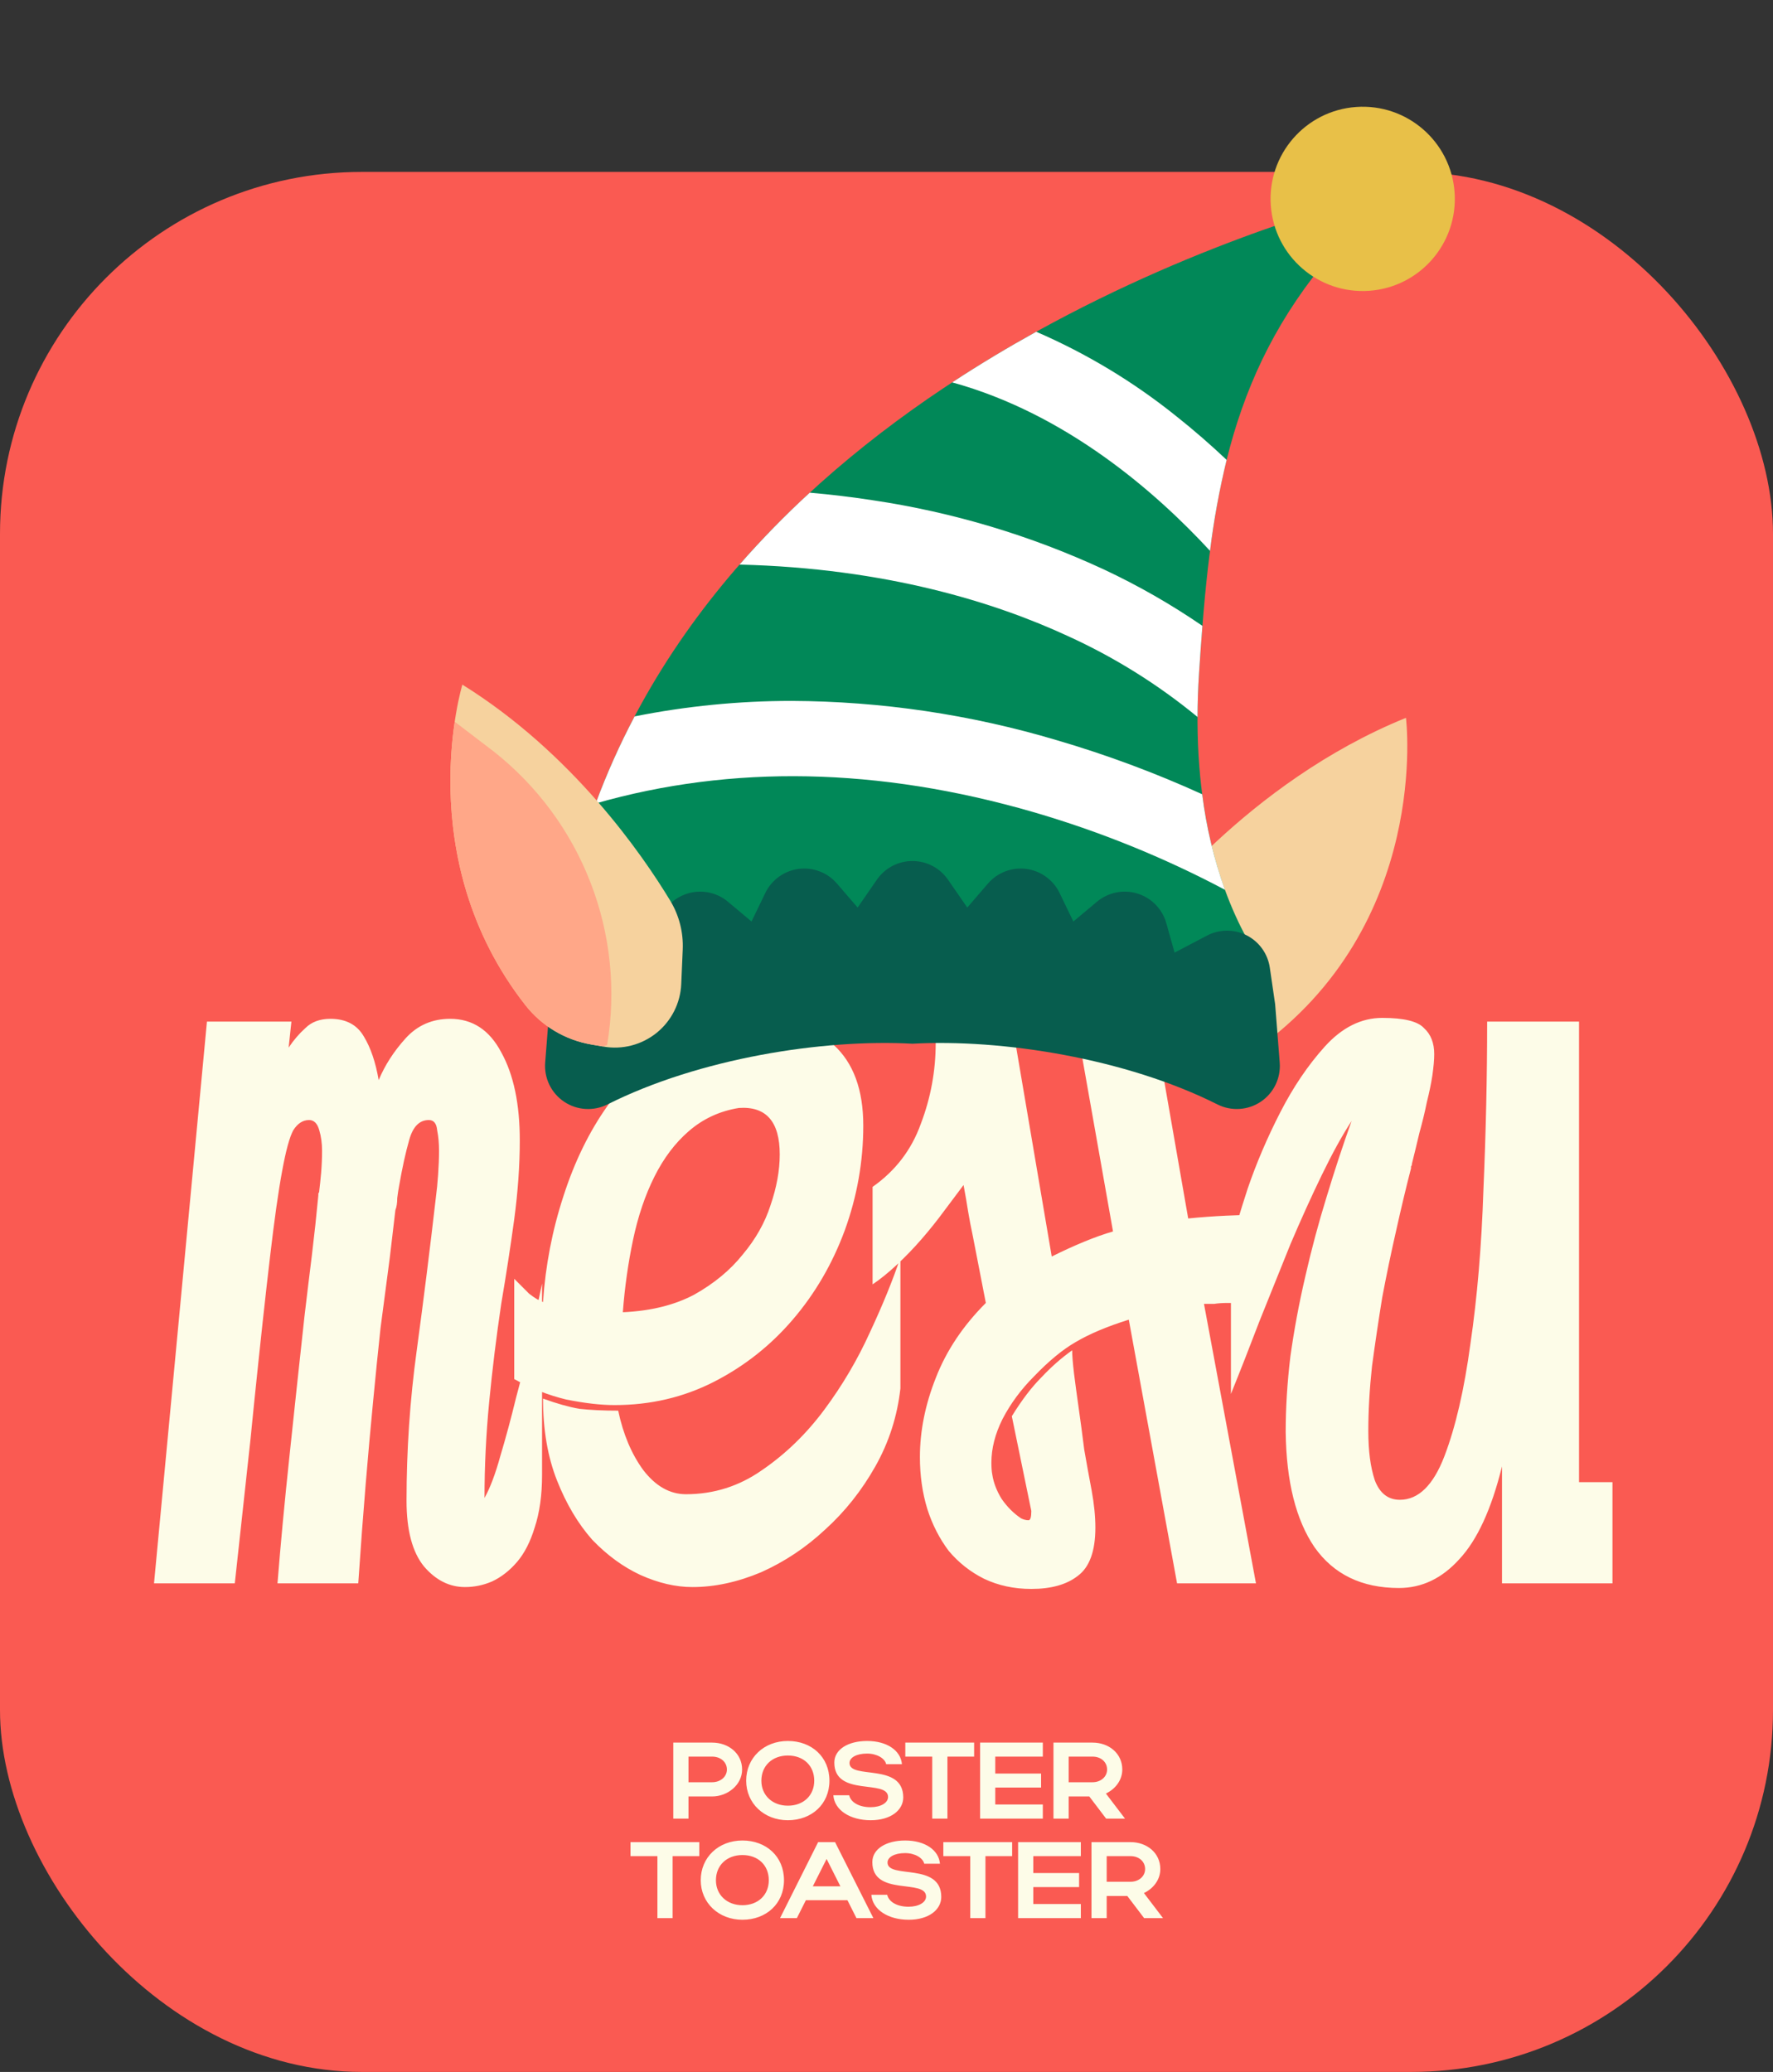 <?xml version="1.0" encoding="UTF-8"?> <svg xmlns="http://www.w3.org/2000/svg" width="196" height="229" viewBox="0 0 196 229" fill="none"><rect x="0" y="0" width="196" height="229" fill="#333333" stroke="none"/><rect y="19" width="196" height="210" rx="40" fill="#FA5A52"></rect><path d="M43.093 138.979C42.752 141.579 42.409 144.179 42.067 146.779C41.794 149.31 41.52 152.012 41.246 154.886C40.973 157.691 40.699 160.735 40.425 164.019C40.152 167.303 39.878 170.963 39.604 175H30.676C31.018 170.69 31.463 165.969 32.01 160.838C32.558 155.638 33.105 150.542 33.652 145.547C33.926 143.221 34.2 140.963 34.473 138.774C34.747 136.516 34.986 134.293 35.192 132.104C35.192 132.035 35.192 131.967 35.192 131.898C35.26 131.83 35.294 131.727 35.294 131.591C35.363 131.043 35.431 130.393 35.499 129.641C35.568 128.82 35.602 127.999 35.602 127.178C35.602 126.357 35.499 125.604 35.294 124.92C35.089 124.167 34.713 123.791 34.165 123.791C33.481 123.791 32.9 124.167 32.421 124.92C32.01 125.673 31.6 127.178 31.189 129.435C30.779 131.625 30.334 134.772 29.855 138.877C29.376 142.913 28.795 148.25 28.111 154.886C28.042 155.57 27.974 156.254 27.905 156.938C27.837 157.554 27.768 158.238 27.7 158.991L25.956 175H17.027L22.877 112.913H32.215L31.908 115.787C32.455 114.966 33.071 114.247 33.755 113.632C34.439 112.947 35.363 112.605 36.526 112.605C38.236 112.605 39.468 113.255 40.22 114.555C40.973 115.787 41.52 117.394 41.862 119.378C42.546 117.736 43.538 116.197 44.838 114.76C46.138 113.324 47.78 112.605 49.764 112.605C52.227 112.605 54.108 113.837 55.408 116.3C56.777 118.763 57.461 122.012 57.461 126.049C57.461 128.785 57.255 131.693 56.845 134.772C56.434 137.782 55.956 140.895 55.408 144.111C54.861 147.805 54.416 151.431 54.074 154.989C53.732 158.546 53.561 162.07 53.561 165.559C54.177 164.464 54.758 162.925 55.306 160.941C55.921 158.888 56.503 156.733 57.05 154.475C57.666 152.218 58.213 149.96 58.692 147.702C59.171 145.445 59.582 143.495 59.924 141.853V162.993C59.924 165.251 59.65 167.201 59.103 168.843C58.624 170.416 57.974 171.682 57.153 172.64C56.332 173.597 55.408 174.316 54.382 174.795C53.424 175.205 52.432 175.41 51.406 175.41C49.696 175.41 48.191 174.658 46.891 173.153C45.591 171.579 44.941 169.15 44.941 165.867C44.941 160.257 45.317 154.715 46.07 149.242C46.822 143.7 47.541 137.953 48.225 132.001C48.293 131.522 48.361 130.804 48.43 129.846C48.498 128.888 48.533 127.999 48.533 127.178C48.533 126.357 48.464 125.604 48.327 124.92C48.259 124.167 47.951 123.791 47.404 123.791C46.377 123.791 45.659 124.51 45.249 125.946C44.838 127.383 44.462 129.093 44.12 131.077C44.051 131.419 43.983 131.864 43.914 132.412C43.914 132.959 43.846 133.404 43.709 133.746L43.093 138.979ZM56.847 141.34C57.394 141.887 57.941 142.434 58.489 142.982C59.104 143.461 59.617 143.768 60.028 143.905C60.302 139.869 61.054 135.969 62.286 132.206C63.517 128.375 65.159 125.023 67.212 122.149C69.264 119.207 71.693 116.881 74.498 115.171C77.303 113.392 80.45 112.503 83.939 112.503C87.291 112.503 90.028 113.495 92.149 115.479C94.338 117.463 95.433 120.439 95.433 124.407C95.433 128.375 94.749 132.24 93.38 136.003C92.012 139.698 90.096 142.982 87.633 145.855C85.171 148.729 82.263 151.02 78.91 152.731C75.558 154.441 71.898 155.296 67.93 155.296C66.425 155.296 64.646 155.091 62.593 154.681C60.609 154.202 58.694 153.449 56.847 152.423V141.34ZM68.34 155.912C68.888 158.512 69.811 160.701 71.111 162.48C72.48 164.259 74.053 165.148 75.832 165.148C78.91 165.148 81.716 164.259 84.247 162.48C86.847 160.701 89.139 158.478 91.123 155.81C93.107 153.141 94.783 150.302 96.151 147.292C97.588 144.213 98.717 141.442 99.538 138.979V153.449C99.196 156.528 98.272 159.401 96.767 162.07C95.262 164.738 93.415 167.064 91.225 169.048C89.104 171.032 86.744 172.605 84.144 173.769C81.544 174.863 79.013 175.41 76.55 175.41C74.703 175.41 72.787 174.966 70.803 174.076C68.888 173.187 67.109 171.887 65.467 170.177C63.893 168.398 62.593 166.209 61.567 163.609C60.541 161.009 60.028 157.999 60.028 154.578C61.533 155.125 62.867 155.502 64.03 155.707C65.262 155.844 66.698 155.912 68.34 155.912ZM81.681 122.457C79.561 122.799 77.713 123.654 76.14 125.023C74.635 126.323 73.369 127.999 72.343 130.051C71.316 132.104 70.53 134.43 69.982 137.03C69.435 139.629 69.059 142.298 68.853 145.034C71.932 144.897 74.566 144.247 76.755 143.084C78.945 141.853 80.724 140.382 82.092 138.672C83.529 136.961 84.555 135.148 85.171 133.232C85.855 131.248 86.197 129.367 86.197 127.588C86.197 123.962 84.692 122.252 81.681 122.457ZM112.88 167.816C113.154 167.953 113.428 168.022 113.701 168.022C113.907 168.022 114.009 167.68 114.009 166.995L111.854 156.528C112.949 154.749 114.043 153.312 115.138 152.218C116.233 151.055 117.362 150.063 118.525 149.242C118.525 149.789 118.593 150.644 118.73 151.807C118.867 152.902 119.038 154.168 119.243 155.604C119.448 157.041 119.653 158.58 119.859 160.222C120.132 161.796 120.406 163.301 120.68 164.738C120.816 165.49 120.919 166.209 120.988 166.893C121.056 167.577 121.09 168.227 121.09 168.843C121.09 171.442 120.44 173.221 119.14 174.179C117.909 175.137 116.198 175.616 114.009 175.616C112.094 175.616 110.349 175.239 108.775 174.487C107.27 173.734 105.97 172.708 104.876 171.408C103.85 170.04 103.063 168.501 102.515 166.79C101.968 165.011 101.694 163.096 101.694 161.043C101.694 158.17 102.276 155.262 103.439 152.32C104.602 149.31 106.449 146.539 108.981 144.008L107.544 136.619C107.339 135.661 107.168 134.772 107.031 133.951C106.894 133.061 106.723 132.069 106.518 130.975C105.902 131.796 105.184 132.754 104.363 133.848C103.61 134.874 102.789 135.901 101.9 136.927C101.01 137.953 100.087 138.911 99.129 139.8C98.171 140.69 97.282 141.408 96.461 141.955V131.18C98.992 129.401 100.771 127.075 101.797 124.202C102.892 121.328 103.439 118.352 103.439 115.273C103.439 114.863 103.439 114.452 103.439 114.042C103.439 113.632 103.405 113.255 103.336 112.913H111.854L116.267 138.877C117.498 138.261 118.696 137.714 119.859 137.235C121.022 136.756 122.082 136.38 123.04 136.106L118.935 112.913H127.555L131.352 134.669C132.721 134.532 134.123 134.43 135.56 134.361C136.997 134.293 138.194 134.259 139.152 134.259V144.111C138.604 144.042 138.023 144.008 137.407 144.008C136.791 144.008 136.244 144.008 135.765 144.008C135.149 144.008 134.636 144.042 134.226 144.111C133.815 144.111 133.439 144.111 133.097 144.111L138.844 175H130.121L124.785 145.855C122.39 146.608 120.44 147.429 118.935 148.318C117.498 149.139 115.959 150.405 114.317 152.115C112.88 153.552 111.717 155.125 110.828 156.836C110.007 158.478 109.596 160.085 109.596 161.659C109.596 162.206 109.631 162.651 109.699 162.993C109.836 163.883 110.178 164.772 110.725 165.661C111.341 166.551 112.059 167.269 112.88 167.816ZM166.041 175V162.07C164.878 166.79 163.304 170.211 161.32 172.332C159.404 174.453 157.181 175.513 154.649 175.513C150.545 175.513 147.432 174.008 145.311 170.998C143.258 167.987 142.198 163.746 142.129 158.272C142.129 155.604 142.3 152.833 142.643 149.96C143.053 147.018 143.6 144.076 144.285 141.134C144.969 138.124 145.755 135.182 146.645 132.309C147.534 129.367 148.458 126.562 149.416 123.894C148.389 125.467 147.295 127.451 146.132 129.846C144.969 132.24 143.806 134.806 142.643 137.543C141.548 140.279 140.419 143.084 139.256 145.958C138.161 148.831 137.101 151.534 136.075 154.065V137.645C136.417 136.209 137.033 134.122 137.922 131.385C138.88 128.58 140.077 125.775 141.514 122.97C142.95 120.165 144.592 117.736 146.44 115.684C148.355 113.563 150.476 112.503 152.802 112.503C155.197 112.503 156.736 112.879 157.42 113.632C158.173 114.316 158.549 115.273 158.549 116.505C158.549 117.121 158.481 117.907 158.344 118.865C158.207 119.755 158.002 120.747 157.728 121.841C157.523 122.868 157.249 123.996 156.907 125.228C156.633 126.391 156.36 127.52 156.086 128.614C156.086 128.751 156.052 128.854 155.984 128.922C155.984 128.922 155.984 128.991 155.984 129.128C155.436 131.248 154.889 133.54 154.342 136.003C153.794 138.398 153.281 140.861 152.802 143.392C152.392 145.924 152.015 148.455 151.673 150.986C151.4 153.518 151.263 155.912 151.263 158.17C151.263 160.359 151.502 162.172 151.981 163.609C152.529 165.046 153.452 165.764 154.752 165.764C156.805 165.764 158.446 164.156 159.678 160.941C160.909 157.725 161.867 153.586 162.551 148.523C163.304 143.392 163.783 137.714 163.988 131.488C164.262 125.194 164.399 119.002 164.399 112.913H174.558V163.814H178.253V175H166.041Z" fill="#FDFCE8"></path><path d="M74.43 201V192.6H78.726C80.526 192.6 82.038 193.788 82.038 195.576C82.038 197.268 80.442 198.552 78.726 198.552H76.11V201H74.43ZM80.358 195.576C80.358 194.748 79.662 194.148 78.726 194.148H76.11V196.98H78.726C79.65 196.98 80.358 196.368 80.358 195.576ZM82.487 196.812C82.487 194.28 84.455 192.42 87.095 192.42C89.723 192.42 91.691 194.184 91.691 196.812C91.691 199.404 89.723 201.18 87.095 201.18C84.467 201.18 82.487 199.308 82.487 196.812ZM84.167 196.812C84.167 198.432 85.391 199.572 87.095 199.572C88.835 199.572 90.011 198.432 90.011 196.812C90.011 195.156 88.835 194.028 87.095 194.028C85.379 194.028 84.167 195.156 84.167 196.812ZM99.851 198.66C99.851 200.052 98.495 201.18 96.251 201.18C93.995 201.18 92.243 200.076 92.123 198.42H93.875C94.055 199.224 95.003 199.74 96.227 199.74C97.367 199.74 98.171 199.26 98.171 198.612C98.171 196.608 92.231 198.648 92.231 194.808C92.231 193.332 93.791 192.42 95.855 192.42C98.039 192.42 99.575 193.464 99.707 194.988H97.967C97.823 194.34 96.935 193.812 95.855 193.812C94.679 193.812 93.911 194.256 93.911 194.856C93.911 196.716 99.851 194.772 99.851 198.66ZM103.056 201V194.148H100.08V192.6H107.688V194.148H104.736V201H103.056ZM108.345 201V192.6H115.281V194.148H110.025V196.02H115.089V197.568H110.025V199.44H115.281V201H108.345ZM122.278 201L120.418 198.552H118.138V201H116.458V192.6H120.778C122.578 192.6 124.066 193.788 124.066 195.576C124.066 196.752 123.298 197.736 122.254 198.228L124.366 201H122.278ZM122.386 195.576C122.386 194.748 121.714 194.148 120.778 194.148H118.138V196.98H120.778C121.702 196.98 122.386 196.368 122.386 195.576ZM72.675 212V205.148H69.699V203.6H77.307V205.148H74.355V212H72.675ZM77.464 207.812C77.464 205.28 79.432 203.42 82.072 203.42C84.7 203.42 86.668 205.184 86.668 207.812C86.668 210.404 84.7 212.18 82.072 212.18C79.444 212.18 77.464 210.308 77.464 207.812ZM79.144 207.812C79.144 209.432 80.368 210.572 82.072 210.572C83.812 210.572 84.988 209.432 84.988 207.812C84.988 206.156 83.812 205.028 82.072 205.028C80.356 205.028 79.144 206.156 79.144 207.812ZM86.231 212L90.442 203.6H92.314L96.55 212H94.678L93.683 210.02H89.087L88.091 212H86.231ZM89.855 208.484H92.903L91.379 205.46L89.855 208.484ZM104.054 209.66C104.054 211.052 102.698 212.18 100.454 212.18C98.198 212.18 96.446 211.076 96.326 209.42H98.078C98.258 210.224 99.206 210.74 100.43 210.74C101.57 210.74 102.374 210.26 102.374 209.612C102.374 207.608 96.434 209.648 96.434 205.808C96.434 204.332 97.994 203.42 100.058 203.42C102.242 203.42 103.778 204.464 103.91 205.988H102.17C102.026 205.34 101.138 204.812 100.058 204.812C98.882 204.812 98.114 205.256 98.114 205.856C98.114 207.716 104.054 205.772 104.054 209.66ZM107.258 212V205.148H104.282V203.6H111.89V205.148H108.938V212H107.258ZM112.548 212V203.6H119.484V205.148H114.228V207.02H119.292V208.568H114.228V210.44H119.484V212H112.548ZM126.481 212L124.621 209.552H122.341V212H120.661V203.6H124.981C126.781 203.6 128.269 204.788 128.269 206.576C128.269 207.752 127.501 208.736 126.457 209.228L128.569 212H126.481ZM126.589 206.576C126.589 205.748 125.917 205.148 124.981 205.148H122.341V207.98H124.981C125.905 207.98 126.589 207.368 126.589 206.576Z" fill="#FDFCE8"></path><path d="M126.78 101.3C126.78 101.3 137.763 86.501 155.425 79.338C155.425 79.338 158.29 102.255 138.716 116.102H124.872L126.78 101.3Z" fill="#F6D29E"></path><path d="M138.492 104.87C135.062 99.137 131.57 89.457 132.548 74.43C133.755 55.887 135.582 41.645 147.255 28.023C147.63 27.587 147.853 27.041 147.888 26.467C147.924 25.893 147.772 25.323 147.454 24.843C147.137 24.364 146.672 24.001 146.129 23.81C145.587 23.619 144.997 23.611 144.449 23.786C120.666 31.438 61.538 56.513 60.769 116.856C60.769 116.856 83.966 103.05 135.762 109.559C138.867 108.706 138.959 105.652 138.492 104.87Z" fill="#018858"></path><path d="M151.365 32.14C156.976 31.741 161.2 26.869 160.801 21.258C160.401 15.648 155.529 11.423 149.918 11.823C144.308 12.223 140.084 17.095 140.483 22.705C140.883 28.316 145.755 32.54 151.365 32.14Z" fill="#E8C048"></path><path d="M70.153 79.18C75.872 78.04 81.689 77.467 87.52 77.467C97.441 77.512 107.304 78.973 116.812 81.806C122.309 83.415 127.685 85.413 132.9 87.784C133.347 91.385 134.189 94.925 135.412 98.342C128.657 94.763 121.554 91.885 114.214 89.751C97.125 84.804 80.904 84.492 65.852 88.799C67.074 85.502 68.511 82.289 70.153 79.18Z" fill="white"></path><path d="M133.765 60.882C127.793 54.411 117.867 45.722 105.262 42.263C108.364 40.229 111.479 38.367 114.551 36.667C120.079 39.057 125.262 42.176 129.961 45.942C132.011 47.563 133.894 49.215 135.601 50.829C134.796 54.142 134.183 57.498 133.765 60.882Z" fill="white"></path><path d="M132.548 74.43C132.439 76.102 132.388 77.704 132.384 79.245C128.016 75.648 123.195 72.64 118.044 70.298C110.051 66.598 98.001 62.802 81.754 62.4C84.195 59.612 86.786 56.959 89.516 54.453C91.868 54.659 94.184 54.938 96.466 55.288C105.321 56.602 113.941 59.183 122.061 62.953C125.845 64.727 129.478 66.807 132.924 69.173C132.788 70.888 132.662 72.64 132.548 74.43Z" fill="white"></path><path d="M134.591 122.069C124.449 116.97 110.76 114.811 100.869 115.356C90.979 114.811 77.29 116.97 67.147 122.069C66.393 122.448 65.552 122.619 64.71 122.565C63.868 122.512 63.056 122.235 62.356 121.764C61.656 121.293 61.094 120.645 60.727 119.885C60.36 119.125 60.202 118.282 60.268 117.441L60.775 110.982L61.364 106.943C61.474 106.188 61.764 105.47 62.209 104.85C62.654 104.23 63.241 103.725 63.921 103.379C64.601 103.032 65.355 102.854 66.118 102.859C66.881 102.864 67.632 103.051 68.308 103.406L71.889 105.286L72.808 102.026C73.024 101.259 73.429 100.558 73.985 99.987C74.542 99.417 75.233 98.995 75.994 98.76C76.756 98.525 77.564 98.484 78.345 98.641C79.127 98.799 79.856 99.149 80.467 99.661L83.079 101.847L84.606 98.69C84.951 97.978 85.468 97.362 86.11 96.898C86.752 96.435 87.499 96.138 88.284 96.036C89.069 95.933 89.867 96.027 90.607 96.309C91.347 96.591 92.004 97.053 92.521 97.653L94.808 100.307L96.942 97.221C97.381 96.586 97.968 96.067 98.651 95.708C99.335 95.35 100.096 95.162 100.868 95.162C101.641 95.162 102.402 95.35 103.086 95.708C103.77 96.067 104.356 96.586 104.795 97.221L106.93 100.307L109.215 97.654C109.732 97.054 110.39 96.592 111.13 96.31C111.869 96.027 112.668 95.933 113.453 96.036C114.238 96.139 114.985 96.435 115.627 96.899C116.269 97.362 116.785 97.978 117.13 98.691L118.657 101.847L121.269 99.66C121.88 99.148 122.61 98.798 123.391 98.641C124.173 98.483 124.981 98.524 125.742 98.759C126.504 98.994 127.194 99.416 127.751 99.987C128.308 100.557 128.713 101.258 128.929 102.025L129.848 105.286L133.43 103.406C134.105 103.051 134.856 102.864 135.62 102.859C136.383 102.854 137.136 103.033 137.816 103.379C138.496 103.726 139.083 104.23 139.528 104.851C139.973 105.471 140.263 106.189 140.373 106.944L140.962 110.982L141.469 117.441C141.535 118.282 141.377 119.126 141.01 119.885C140.643 120.644 140.081 121.293 139.381 121.764C138.681 122.234 137.869 122.511 137.027 122.564C136.186 122.618 135.345 122.447 134.591 122.069Z" fill="#075D4E"></path><path d="M74.098 99.556C71.043 94.498 63.322 83.265 51.113 75.668C51.113 75.668 45.286 94.782 58.097 111.118C59.902 113.41 62.492 114.951 65.368 115.443L66.723 115.678C67.751 115.856 68.805 115.812 69.815 115.551C70.825 115.289 71.768 114.815 72.58 114.161C73.393 113.506 74.056 112.686 74.527 111.755C74.998 110.824 75.264 109.803 75.309 108.761L75.474 104.951C75.556 103.057 75.078 101.18 74.098 99.556Z" fill="#F6D29E"></path><path d="M54.565 83.047L50.269 79.767C49.309 86.264 48.914 99.406 58.099 111.117C59.903 113.409 62.494 114.95 65.369 115.442L66.643 115.663L67.117 115.501C68.127 109.463 67.495 103.264 65.286 97.555C63.078 91.845 59.375 86.834 54.565 83.047Z" fill="#FFA788"></path></svg> 